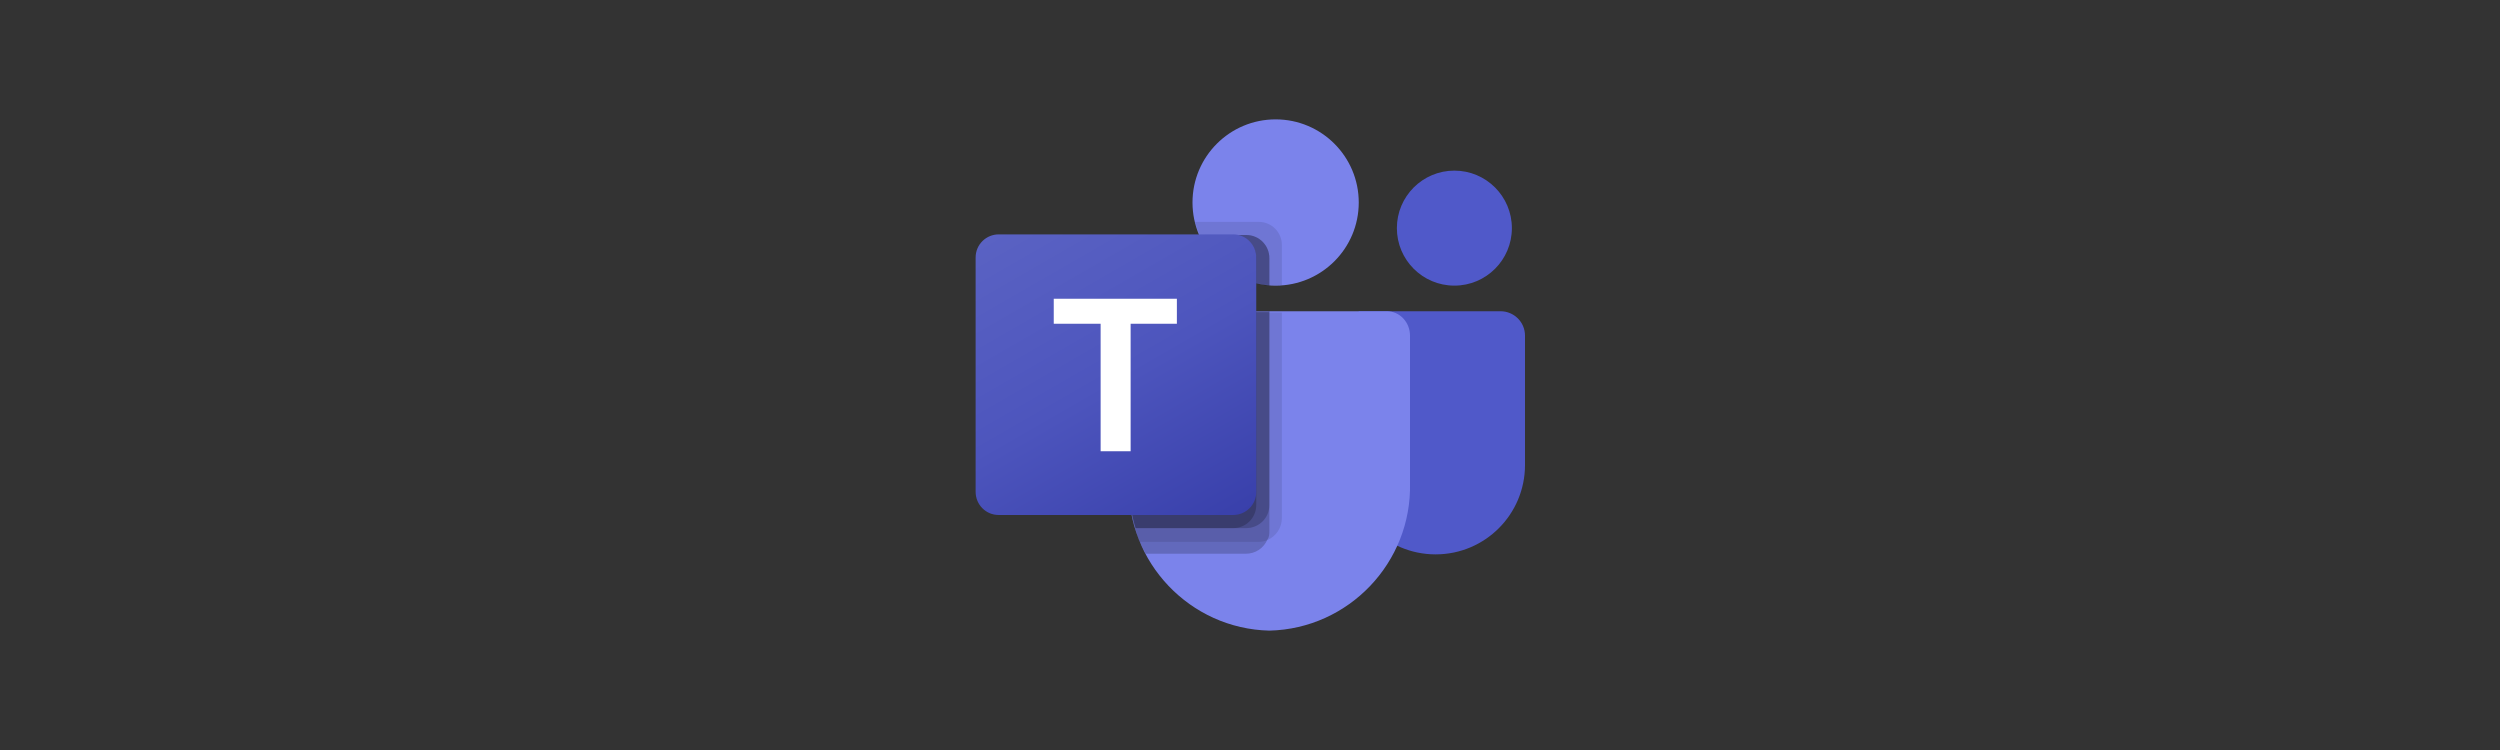 <?xml version="1.0" encoding="UTF-8"?>
<svg id="Layer_1" xmlns="http://www.w3.org/2000/svg" xmlns:xlink="http://www.w3.org/1999/xlink" version="1.1" viewBox="0 0 400 120">
  <rect x="0" y="0" width="400" height="120" fill="#333333" stroke="none"/>
  <!-- Generator: Adobe Illustrator 29.2.1, SVG Export Plug-In . SVG Version: 2.1.0 Build 116)  -->
  <defs>
    <style>
      .st0 {
        fill: #7b83eb;
      }

      .st1 {
        opacity: .1;
      }

      .st1, .st2 {
        isolation: isolate;
      }

      .st2 {
        opacity: .2;
      }

      .st3 {
        fill: url(#linear-gradient);
      }

      .st4 {
        fill: #fff;
      }

      .st5 {
        fill: #5059c9;
      }
    </style>
    <linearGradient id="linear-gradient" x1="163.9" y1="-1445.5" x2="193.2" y2="-1394.6" gradientTransform="translate(0 1480.1)" gradientUnits="userSpaceOnUse">
      <stop offset="0" stop-color="#5a62c3"/>
      <stop offset=".5" stop-color="#4d55bd"/>
      <stop offset="1" stop-color="#3940ab"/>
    </linearGradient>
  </defs>
  <path class="st5" d="M217.4,49.8h22.7c2.1,0,3.9,1.7,3.9,3.9h0v20.7c0,7.9-6.4,14.3-14.3,14.3h0c-7.9,0-14.3-6.4-14.3-14.3h0v-22.5c0-1.1.9-2,2-2h0Z"/>
  <circle class="st5" cx="232.7" cy="36.5" r="9.2"/>
  <circle class="st0" cx="204.1" cy="32.4" r="13.3"/>
  <path class="st0" d="M221.8,49.8h-37.5c-2.1,0-3.8,1.8-3.7,3.9v23.6c-.3,12.7,9.8,23.3,22.5,23.6,12.7-.3,22.8-10.9,22.5-23.6v-23.6c0-2.1-1.6-3.9-3.7-3.9Z"/>
  <path class="st1" d="M205.1,49.8v33.1c0,1.5-.9,2.9-2.3,3.5-.4.2-.9.3-1.4.3h-19c-.3-.7-.5-1.3-.7-2-.7-2.3-1.1-4.8-1.1-7.2v-23.6c0-2.1,1.6-3.9,3.7-3.9h20.8Z"/>
  <path class="st2" d="M203.1,49.8v35.1c0,.5,0,1-.3,1.4-.6,1.4-1.9,2.3-3.5,2.3h-16c-.3-.7-.7-1.3-1-2s-.5-1.3-.7-2c-.7-2.3-1.1-4.8-1.1-7.2v-23.6c0-2.1,1.6-3.9,3.7-3.9h18.7Z"/>
  <path class="st2" d="M203.1,49.8v31c0,2.1-1.7,3.7-3.7,3.7h-17.7c-.7-2.3-1.1-4.8-1.1-7.2v-23.6c0-2.1,1.6-3.9,3.7-3.9h18.7Z"/>
  <path class="st2" d="M201,49.8v31c0,2.1-1.7,3.7-3.7,3.7h-15.6c-.7-2.3-1.1-4.8-1.1-7.2v-23.6c0-2.1,1.6-3.9,3.7-3.9h16.7Z"/>
  <path class="st1" d="M205.1,39.2v6.4c-.3,0-.7,0-1,0s-.7,0-1,0c-.7,0-1.4-.2-2-.3-4.1-1-7.6-3.9-9.2-7.8-.3-.7-.5-1.3-.7-2h10.2c2.1,0,3.7,1.7,3.7,3.7Z"/>
  <path class="st2" d="M203.1,41.3v4.4c-.7,0-1.4-.2-2-.3-4.1-1-7.6-3.9-9.2-7.8h7.5c2.1,0,3.7,1.7,3.7,3.7Z"/>
  <path class="st2" d="M203.1,41.3v4.4c-.7,0-1.4-.2-2-.3-4.1-1-7.6-3.9-9.2-7.8h7.5c2.1,0,3.7,1.7,3.7,3.7Z"/>
  <path class="st2" d="M201,41.3v4.1c-4.1-1-7.6-3.9-9.2-7.8h5.5c2.1,0,3.7,1.7,3.7,3.7Z"/>
  <path class="st3" d="M159.8,37.5h37.5c2.1,0,3.7,1.7,3.7,3.7v37.5c0,2.1-1.7,3.7-3.7,3.7h-37.5c-2.1,0-3.7-1.7-3.7-3.7v-37.5c0-2.1,1.7-3.7,3.7-3.7Z"/>
  <path class="st4" d="M188.4,51.8h-7.5v20.4h-4.8v-20.4h-7.5v-4h19.7v4Z"/>
</svg>